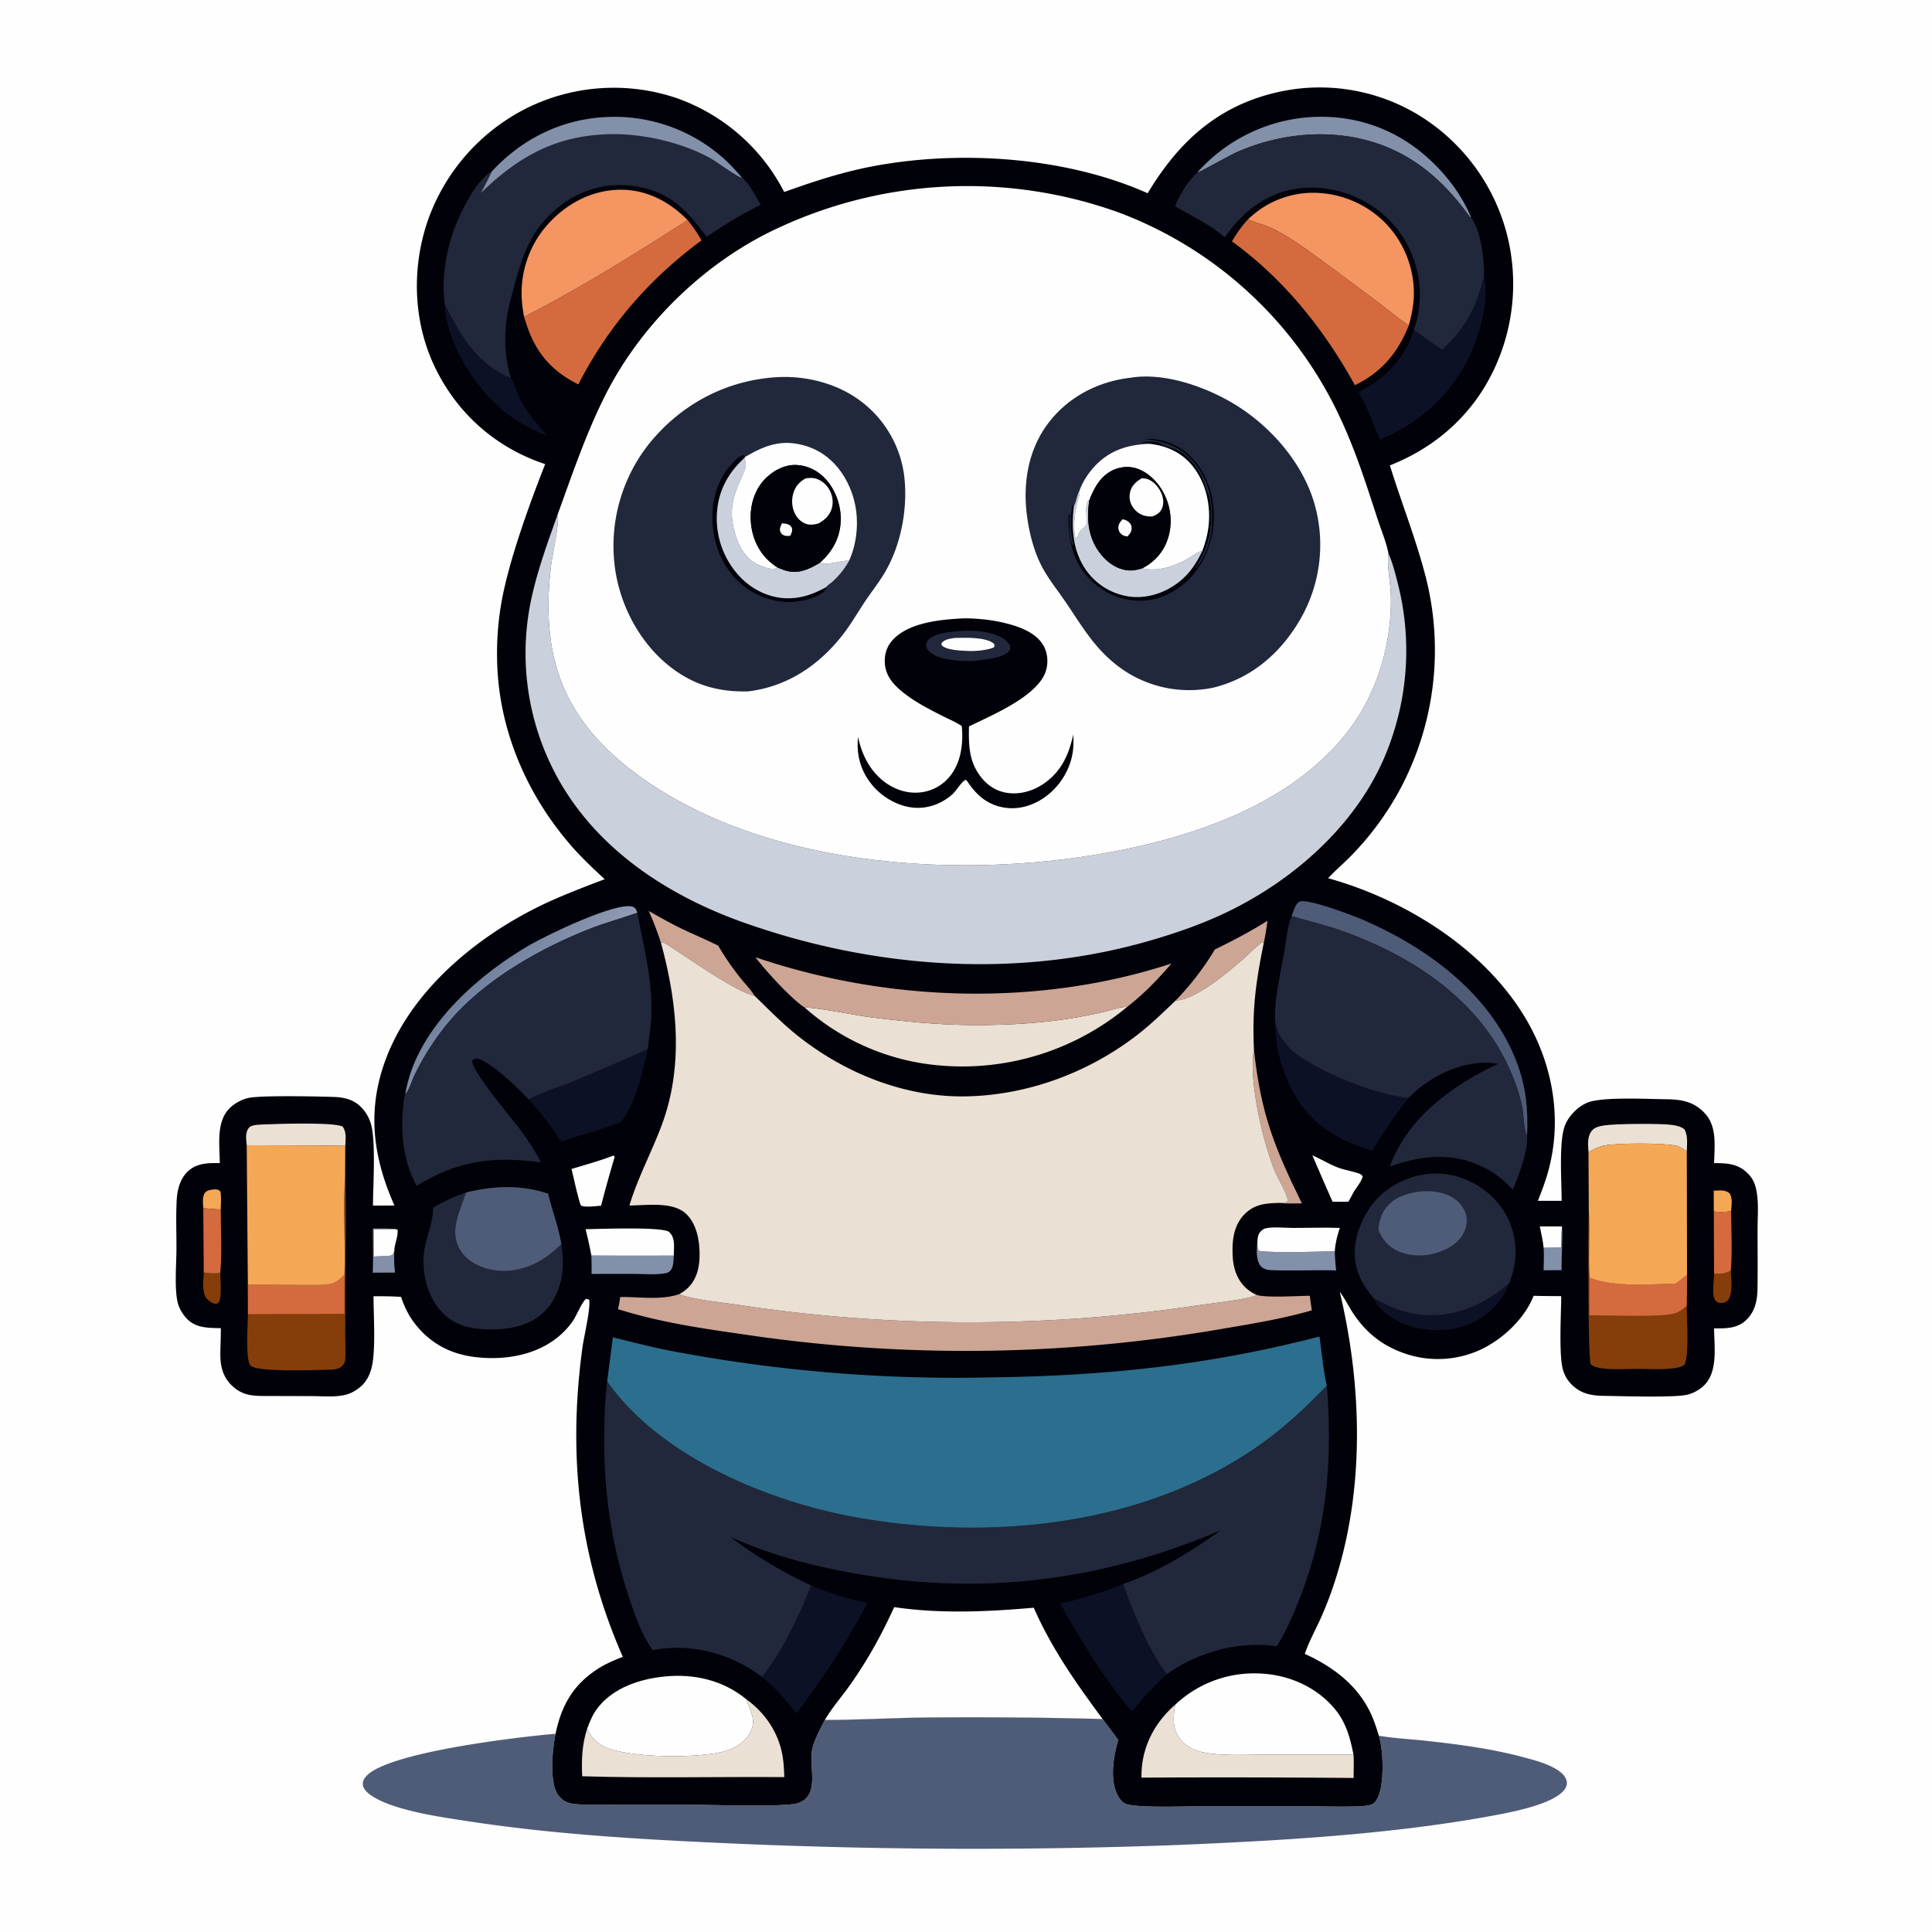 <svg version="1.1" xmlns="http://www.w3.org/2000/svg" style="display: block;" viewBox="0 0 2048 2048" width="1024" height="1024">
<defs>
	<linearGradient id="Gradient1" gradientUnits="userSpaceOnUse" x1="525.8" y1="1022.68" x2="566.457" y2="1065.71">
		<stop class="stop0" offset="0" stop-opacity="1" stop-color="rgb(113,130,158)"/>
		<stop class="stop1" offset="1" stop-opacity="1" stop-color="rgb(147,155,180)"/>
	</linearGradient>
</defs>
<path transform="translate(0,0)" fill="rgb(254,254,254)" d="M 0 0 L 2048 0 L 2048 2048 L 0 2048 L 0 0 z"/>
<path transform="translate(0,0)" fill="rgb(79,92,120)" d="M 874.436 1823.21 C 910.423 1823.15 946.508 1821.02 982.524 1820.6 A 5243.7 5243.7 0 0 1 1168.82 1822.22 A 2116.59 2116.59 0 0 1 1185.35 1844.41 C 1180.42 1861.49 1176.07 1886.61 1184.77 1903.09 C 1186.96 1907.24 1189.9 1911.24 1194.53 1912.56 C 1209.47 1916.82 1262.41 1914.51 1280.9 1914.6 L 1379.09 1914.63 C 1398.34 1914.7 1417.7 1915.39 1436.93 1914.88 C 1441.86 1914.75 1450.43 1914.48 1454.84 1912.41 C 1460.1 1909.94 1463.04 1899.23 1463.92 1894.11 C 1466.62 1878.45 1466.09 1855.21 1461.64 1839.91 C 1477.43 1842.68 1494.12 1843.44 1510.1 1845.16 C 1545 1848.93 1580.33 1853.49 1614.31 1862.57 C 1625.35 1865.52 1637.32 1868.62 1647.39 1874.07 C 1652.87 1877.04 1659.33 1881.53 1660.72 1888.06 C 1661.35 1891.01 1660.57 1893.92 1658.91 1896.39 C 1647.71 1913.06 1598.47 1921.74 1578.49 1925.37 C 1470.85 1944.93 1353.34 1951.4 1243.79 1955.94 A 5801.2 5801.2 0 0 1 785.597 1954.58 C 688.64 1950.35 591.38 1945.23 495.365 1930.46 C 467.619 1926.19 415.219 1919.06 392.396 1902.47 C 388.771 1899.83 384.959 1896.17 384.61 1891.42 C 384.38 1888.3 386.029 1885.32 388.023 1883.04 C 410.686 1857.19 551.523 1841.03 588.917 1837.87 C 585.736 1853.84 583.78 1876.43 587.311 1892.34 C 588.839 1899.22 592.128 1905.41 598.367 1909.03 C 602.593 1911.48 607.185 1912.23 611.992 1912.56 C 625.841 1913.51 640.004 1912.96 653.887 1912.96 L 726.486 1912.95 C 747.762 1912.98 829.88 1915.86 844.872 1911.63 C 869.182 1904.77 858.016 1874.54 860.468 1857.15 C 862.016 1846.17 869.321 1833.03 874.436 1823.21 z"/>
<path transform="translate(0,0)" fill="rgb(1,1,9)" d="M 1216.58 204.847 C 1248.31 151.958 1288.75 113.911 1349.91 98.77 A 202.026 202.026 0 0 1 1503.65 121.885 A 209.515 209.515 0 0 1 1598.85 254.379 A 212.008 212.008 0 0 1 1572.25 412.661 C 1548.47 450.292 1514.48 477.006 1473.33 493.351 C 1485.57 532.888 1501.25 572.077 1511.47 612.141 A 313.292 313.292 0 0 1 1484.3 836.359 A 313.871 313.871 0 0 1 1432.07 907.356 C 1424.22 915.377 1415.43 922.736 1407.85 930.937 C 1490.19 953.82 1576.05 1007.29 1619.24 1083.01 C 1646.55 1130.9 1655.98 1187.67 1641.27 1241.22 C 1638.32 1251.97 1634.36 1262.59 1630.21 1272.92 L 1655.42 1272.94 C 1655.35 1253.05 1652.61 1212.9 1658.17 1195.19 C 1660.15 1188.85 1663.96 1183.32 1668.6 1178.62 C 1673.27 1173.91 1678.98 1169.85 1685.4 1167.93 C 1702.73 1162.76 1746.54 1165.01 1766.11 1165.25 C 1782.03 1165.44 1795.14 1167.49 1806.76 1179.68 C 1820.5 1194.09 1817.36 1214.67 1817.04 1232.95 C 1830.71 1233 1842.21 1233.43 1852.55 1243.71 C 1857.73 1248.87 1860.1 1253.81 1861.63 1260.9 C 1864.56 1274.52 1863.07 1290.02 1863.08 1303.93 C 1863.09 1324.63 1863.33 1345.37 1863.02 1366.08 C 1862.82 1378.97 1860.3 1390.84 1850.43 1399.85 C 1841.05 1408.42 1828.88 1408.22 1817 1408.13 C 1817.13 1427.14 1821.26 1453.26 1806.9 1468.06 C 1801.98 1473.13 1794.8 1477.1 1787.89 1478.59 C 1773.43 1481.71 1718.88 1479.91 1700.85 1479.69 C 1687.47 1479.53 1676.09 1477.67 1666.15 1467.8 C 1661.53 1463.21 1658.44 1457.89 1656.71 1451.62 C 1652.32 1435.77 1654.88 1392.23 1654.95 1373.96 C 1645.21 1373.87 1635.45 1373.94 1625.72 1373.58 C 1615.83 1398.69 1591.41 1421.16 1566.92 1431.84 A 107.955 107.955 0 0 1 1483.77 1432.76 C 1461.71 1424.07 1445.35 1409.6 1432.83 1389.67 C 1428.65 1383.02 1425.07 1375.61 1420.21 1369.45 C 1443.97 1469.14 1446.84 1579.03 1414.72 1677.21 A 376.745 376.745 0 0 1 1399.66 1716.24 C 1394.09 1728.39 1387.47 1740.55 1383.13 1753.17 C 1415.99 1768.13 1443.83 1790.08 1456.69 1824.98 A 252.604 252.604 0 0 1 1461.64 1839.91 C 1466.09 1855.21 1466.62 1878.45 1463.92 1894.11 C 1463.04 1899.23 1460.1 1909.94 1454.84 1912.41 C 1450.43 1914.48 1441.86 1914.75 1436.93 1914.88 C 1417.7 1915.39 1398.34 1914.7 1379.09 1914.63 L 1280.9 1914.6 C 1262.41 1914.51 1209.47 1916.82 1194.53 1912.56 C 1189.9 1911.24 1186.96 1907.24 1184.77 1903.09 C 1176.07 1886.61 1180.42 1861.49 1185.35 1844.41 A 2116.59 2116.59 0 0 0 1168.82 1822.22 A 5243.7 5243.7 0 0 0 982.524 1820.6 C 946.508 1821.02 910.423 1823.15 874.436 1823.21 C 869.321 1833.03 862.016 1846.17 860.468 1857.15 C 858.016 1874.54 869.182 1904.77 844.872 1911.63 C 829.88 1915.86 747.762 1912.98 726.486 1912.95 L 653.887 1912.96 C 640.004 1912.96 625.841 1913.51 611.992 1912.56 C 607.185 1912.23 602.593 1911.48 598.367 1909.03 C 592.128 1905.41 588.839 1899.22 587.311 1892.34 C 583.78 1876.43 585.736 1853.84 588.917 1837.87 C 595.089 1808.18 607.259 1786.3 633.233 1769.39 C 641.663 1763.9 650.839 1759.88 660.227 1756.35 C 617.911 1660.11 603.917 1562.27 614.016 1457.73 A 673.133 673.133 0 0 1 617.564 1427.33 C 619.243 1415.86 626.15 1387.23 624.593 1377.68 L 621.294 1376.8 C 616.926 1380.1 610.951 1395.05 607.13 1400.49 C 583.404 1434.3 540.135 1443.58 501.236 1438.21 C 475.53 1434.66 454.212 1422.52 438.673 1401.62 C 432.564 1393.41 428.403 1384.37 425.105 1374.71 A 422.552 422.552 0 0 0 395.932 1374.1 C 395.968 1393.75 398.399 1430.93 394.122 1448.93 C 392.452 1455.95 389.578 1462.59 384.492 1467.82 C 379.368 1473.08 372.541 1477.11 365.355 1478.76 C 354.606 1481.22 341.318 1479.95 330.309 1479.93 L 277.718 1479.78 C 264.72 1479.68 254.996 1477.8 245.322 1468.29 C 236.02 1459.15 233.413 1447.52 233.571 1434.85 C 233.683 1425.87 234.164 1416.89 234.072 1407.91 C 220.959 1407.63 207.422 1408.01 197.759 1397.55 C 193.532 1392.98 189.914 1386.94 188.4 1380.87 C 184.751 1366.23 186.998 1339.75 187.047 1323.9 C 187.101 1306.72 186.379 1289.16 187.317 1272.03 C 187.94 1260.66 191.135 1248.72 199.946 1240.99 C 209.326 1232.75 221.215 1232.8 232.958 1232.92 C 232.896 1214.13 228.822 1188.94 243.578 1174.62 C 248.699 1169.66 255.48 1165.85 262.396 1164.08 C 274.984 1160.85 337.482 1162.27 354.033 1162.82 C 365.678 1163.22 375.781 1165.85 383.94 1174.81 A 42.496 42.496 0 0 1 393.875 1194.07 C 398.222 1212.91 395.501 1256.87 395.349 1278.02 L 418.142 1277.91 C 394.919 1225.66 388.681 1175.7 409.567 1121.17 C 438.853 1044.7 513.989 985.682 587.299 953.458 C 604.929 945.709 622.985 938.812 640.994 931.999 C 629.038 920.856 617.178 909.824 606.385 897.524 C 559.529 844.122 529.703 776.32 527.096 704.871 A 315.807 315.807 0 0 1 531.404 639.372 C 539.129 594.97 561.222 534.397 577.917 491.996 C 526.697 474.973 486.206 439.931 462.135 391.485 C 438.068 343.047 435.963 285.501 453.248 234.542 A 211.868 211.868 0 0 1 558.23 114.709 A 207.995 207.995 0 0 1 717.003 103.9 A 204.528 204.528 0 0 1 831.283 203.543 C 861.945 192.527 892.196 182.612 924.271 176.454 C 1016.94 158.665 1129.77 166.08 1216.58 204.847 z"/>
<path transform="translate(0,0)" fill="rgb(244,168,86)" d="M 215.483 1280.73 C 215.28 1275.56 214.043 1268.28 217.537 1264.04 C 219.639 1261.48 225.77 1260.64 228.885 1260.86 C 231.491 1261.05 231.944 1261.28 233.632 1263.03 C 234.737 1269.25 234.165 1275.73 233.995 1282.03 C 227.852 1282.01 221.607 1281.24 215.483 1280.73 z"/>
<path transform="translate(0,0)" fill="rgb(244,168,86)" d="M 1816.59 1262.19 C 1822.8 1261.98 1828.74 1260.85 1833.74 1265.26 C 1836.76 1271.07 1835.5 1277.53 1835.03 1283.83 C 1828.74 1284.96 1823.05 1284.74 1816.74 1284.26 L 1816.59 1262.19 z"/>
<path transform="translate(0,0)" fill="rgb(131,144,170)" d="M 395.278 1302.3 C 403.214 1302.22 411.147 1301.99 419.05 1302.85 A 449.109 449.109 0 0 1 396.108 1303.11 L 396.107 1331.99 C 400.31 1331.75 404.491 1331.49 408.702 1331.46 C 410.707 1331.45 414.932 1331.22 416.33 1329.71 C 417.576 1328.37 417.71 1326.64 418.089 1324.91 C 417.449 1333.09 417.909 1340.83 418.65 1348.98 L 395.117 1349.09 C 395.794 1333.56 395.255 1317.85 395.278 1302.3 z"/>
<path transform="translate(0,0)" fill="rgb(254,254,254)" d="M 1632.23 1300.07 L 1655.8 1300.06 C 1655.2 1307.58 1655.16 1315.07 1655.12 1322.61 L 1636.32 1322.76 C 1635.57 1315.09 1633.83 1307.6 1632.23 1300.07 z"/>
<path transform="translate(0,0)" fill="rgb(131,144,170)" d="M 1655.8 1300.06 C 1656.79 1315.52 1654.99 1330.95 1655.38 1346.4 L 1636.28 1346.55 C 1636.47 1338.63 1636.83 1330.67 1636.32 1322.76 L 1655.12 1322.61 C 1655.16 1315.07 1655.2 1307.58 1655.8 1300.06 z"/>
<path transform="translate(0,0)" fill="rgb(133,62,9)" d="M 215.979 1348.85 C 221.879 1349.98 227.547 1350.24 233.502 1349.35 C 233.473 1355.97 235.641 1375.43 231.716 1380.73 C 230.915 1381.81 229.555 1382.02 228.269 1382.01 C 225.387 1382.01 221.226 1378.89 219.365 1376.84 C 213.478 1370.33 215.845 1357.26 215.979 1348.85 z"/>
<path transform="translate(0,0)" fill="rgb(133,62,9)" d="M 1816.96 1350.04 C 1823.74 1350.18 1828.82 1350.63 1834.77 1346.81 C 1834.98 1355.09 1837.45 1372.76 1831.12 1378.75 C 1829.14 1380.62 1826.6 1381.37 1823.91 1381.27 C 1821.61 1381.18 1819.3 1380 1818.07 1378.02 C 1814.3 1371.96 1817.05 1357.35 1816.96 1350.04 z"/>
<path transform="translate(0,0)" fill="rgb(254,254,254)" d="M 419.05 1302.85 L 421.416 1303.52 C 422.273 1310.38 418.363 1317.9 418.089 1324.91 C 417.71 1326.64 417.576 1328.37 416.33 1329.71 C 414.932 1331.22 410.707 1331.45 408.702 1331.46 C 404.491 1331.49 400.31 1331.75 396.107 1331.99 L 396.108 1303.11 A 449.109 449.109 0 0 0 419.05 1302.85 z"/>
<path transform="translate(0,0)" fill="rgb(213,106,62)" d="M 1816.74 1284.26 C 1823.05 1284.74 1828.74 1284.96 1835.03 1283.83 C 1835.22 1304.48 1836.38 1326.24 1834.77 1346.81 C 1828.82 1350.63 1823.74 1350.18 1816.96 1350.04 L 1816.74 1284.26 z"/>
<path transform="translate(0,0)" fill="rgb(213,106,62)" d="M 215.483 1280.73 C 221.607 1281.24 227.852 1282.01 233.995 1282.03 C 233.993 1304.15 235.462 1327.4 233.502 1349.35 C 227.547 1350.24 221.879 1349.98 215.979 1348.85 L 215.483 1280.73 z"/>
<path transform="translate(0,0)" fill="rgb(254,254,254)" d="M 1391.17 1224.69 C 1400.21 1228.66 1408.51 1233.86 1417.81 1237.46 C 1424.78 1240.15 1431.96 1241.17 1438.96 1243.47 C 1441.48 1244.3 1443.29 1244.84 1444.53 1247.28 C 1442.78 1252.87 1438.58 1258.01 1435.36 1262.87 L 1429.41 1273.87 L 1412.59 1273.91 A 4642.31 4642.31 0 0 1 1391.17 1224.69 z"/>
<path transform="translate(0,0)" fill="rgb(205,165,148)" d="M 1329.22 1112.46 C 1336.52 1180.15 1350.31 1214.82 1380.06 1275.61 C 1372.05 1275.59 1363.53 1276.16 1355.59 1275.17 C 1358.81 1275.03 1361.81 1274.9 1364.94 1274.1 C 1365.79 1272.19 1364.94 1270.85 1364.29 1268.9 C 1360.78 1258.46 1354.19 1248.78 1350.18 1238.44 C 1338.33 1207.91 1323.4 1144.66 1329.22 1112.46 z"/>
<path transform="translate(0,0)" fill="rgb(254,254,254)" d="M 650.236 1225 C 651.272 1225.27 650.712 1224.98 651.581 1226.32 A 1545.64 1545.64 0 0 0 637.138 1278.15 C 631.409 1278.43 622.462 1279.91 617.042 1278.38 C 615.419 1277.93 615.535 1277.05 614.897 1275.64 C 611.308 1263.7 608.759 1251.28 605.839 1239.15 C 620.711 1234.7 635.719 1230.51 650.236 1225 z"/>
<path transform="translate(0,0)" fill="rgb(131,144,170)" d="M 1416.4 1346.69 C 1394.58 1346.08 1372.71 1347.18 1350.91 1346.53 C 1345.74 1346.38 1340.02 1346.31 1336.43 1342.08 C 1331.23 1335.98 1332 1324.14 1332.84 1316.67 C 1333.03 1319.68 1332.73 1323.42 1334.46 1325.98 C 1355.44 1328.52 1392.79 1326.86 1414.96 1326.18 C 1415.04 1333.12 1415.56 1339.8 1416.4 1346.69 z"/>
<path transform="translate(0,0)" fill="rgb(131,144,170)" d="M 626.906 1330.9 A 8039.03 8039.03 0 0 0 714.197 1330.96 C 713.996 1335.96 714.077 1343.51 710.318 1347.29 C 708.403 1349.21 705.527 1349.73 702.947 1350.07 C 693.286 1351.36 682.872 1350.47 673.106 1350.4 A 4416.61 4416.61 0 0 0 627.064 1350.44 C 627.202 1343.93 627.022 1337.41 626.906 1330.9 z"/>
<path transform="translate(0,0)" fill="rgb(12,17,37)" d="M 1599.78 1360.12 C 1593.44 1378.22 1578.48 1393.64 1561.27 1401.86 C 1539.44 1412.27 1512.49 1412.42 1489.99 1404.07 C 1477.69 1399.51 1462.16 1389.63 1456.55 1377.26 C 1456.39 1376.9 1456.27 1376.51 1456.13 1376.14 C 1472.69 1385.31 1488.97 1392.46 1508.1 1393.89 C 1543.56 1396.55 1573.52 1382.96 1599.78 1360.12 z"/>
<path transform="translate(0,0)" fill="rgb(254,254,254)" d="M 1332.84 1316.67 C 1333.13 1311.9 1333.41 1307.91 1337.19 1304.56 C 1338.93 1303.02 1340.49 1302.2 1342.76 1301.83 C 1351.48 1300.38 1361.68 1301.64 1370.55 1301.65 C 1387.07 1301.67 1403.72 1301.04 1420.23 1301.66 C 1417.61 1309.84 1415.46 1317.56 1414.96 1326.18 C 1392.79 1326.86 1355.44 1328.52 1334.46 1325.98 C 1332.73 1323.42 1333.03 1319.68 1332.84 1316.67 z"/>
<path transform="translate(0,0)" fill="rgb(205,165,148)" d="M 1287.79 1006.53 C 1307.06 997.102 1325.35 987.491 1343.57 976.101 C 1342.47 984.056 1341.34 991.931 1339.61 999.776 L 1338.29 998.642 C 1330.51 1004.23 1323.8 1011.54 1316.52 1017.79 C 1300.46 1031.58 1267.35 1059.74 1246.09 1060.72 A 297.567 297.567 0 0 0 1287.79 1006.53 z"/>
<path transform="translate(0,0)" fill="rgb(234,224,212)" d="M 1683.87 1221.36 C 1683.45 1213.93 1682.29 1205.88 1686.79 1199.4 C 1690.09 1194.65 1695.9 1193.7 1701.28 1192.9 C 1713.28 1191.12 1760.64 1190.77 1772.55 1192.47 C 1777.23 1193.14 1781.63 1194.15 1785.48 1197 C 1789.57 1203.71 1788.2 1212.9 1788.09 1220.5 C 1784.68 1218.29 1780.89 1215.45 1776.89 1214.53 C 1763.57 1211.48 1713.99 1211.5 1700.16 1214.39 C 1694.08 1215.66 1689.16 1218.27 1683.87 1221.36 z"/>
<path transform="translate(0,0)" fill="rgb(234,224,212)" d="M 261.537 1214.02 C 261.043 1207.86 259.568 1200.83 263.768 1195.62 C 266.604 1192.1 274.313 1192.23 278.573 1192.01 C 291.972 1191.34 353.692 1189.35 363.184 1194.16 C 367.661 1200.14 366.28 1207.58 366.014 1214.65 C 331.21 1214 296.349 1214.26 261.537 1214.02 z"/>
<path transform="translate(0,0)" fill="rgb(254,254,254)" d="M 620.737 1302.96 C 633.926 1302.9 703.052 1300.06 709.42 1306.04 C 714.756 1311.04 714.592 1318.22 714.431 1324.93 A 150.038 150.038 0 0 1 714.197 1330.96 A 8039.03 8039.03 0 0 1 626.906 1330.9 A 499.517 499.517 0 0 0 620.737 1302.96 z"/>
<path transform="translate(0,0)" fill="rgb(205,165,148)" d="M 687.57 965.627 C 698.823 971.906 710.047 978.385 721.644 984.011 C 734.741 990.365 748.282 995.874 761.273 1002.43 A 294.073 294.073 0 0 0 784.791 1036.6 C 789.691 1042.78 795.967 1049.03 800.027 1055.73 C 775.121 1049.94 707.581 999.58 702.453 998.817 C 701.818 998.723 701.179 998.97 700.542 999.046 C 696.746 987.752 692.686 976.4 687.57 965.627 z"/>
<path transform="translate(0,0)" fill="rgb(12,17,37)" d="M 471.632 322.676 C 487.693 355.369 506.32 386.599 541.528 400.774 C 545.877 407.422 548.043 416.512 551.696 423.739 C 559.001 438.191 569.671 449.612 580.083 461.817 C 559.03 453.987 540.206 442.669 524.089 426.978 C 498.678 402.238 472.218 359.057 471.632 322.676 z"/>
<path transform="translate(0,0)" fill="url(#Gradient1)" d="M 429.703 1158.78 C 430.519 1154.85 431.344 1150.9 432.35 1147.01 C 448.396 1084.95 508.389 1032.31 562.11 1001.37 C 579.616 991.281 655.093 954.657 671.271 961.389 C 674.008 962.528 674.564 965.087 675.699 967.553 C 658.479 973.609 640.901 978.319 623.907 985.06 C 574.805 1004.54 521.746 1034.4 485.063 1072.93 C 466.672 1092.24 450.679 1116.27 439.082 1140.33 C 437.114 1144.42 433.25 1156.81 430.145 1159.09 L 429.703 1158.78 z"/>
<path transform="translate(0,0)" fill="rgb(131,144,170)" d="M 1269.34 182.651 A 176.164 176.164 0 0 1 1391.2 124.015 C 1437.68 121.686 1480.42 137.018 1514.79 168.472 C 1533.64 185.727 1549.63 206.878 1559.5 230.561 C 1557.97 229.761 1558.26 230.159 1557.4 228.974 C 1538.96 203.496 1517.2 181.03 1489.6 165.329 C 1435.18 134.371 1367.18 136.486 1310.97 161.322 C 1304.46 164.196 1272.28 182.181 1270.42 182.555 C 1270.06 182.626 1269.7 182.619 1269.34 182.651 z"/>
<path transform="translate(0,0)" fill="rgb(79,92,120)" d="M 1369.17 971.114 C 1370.83 966.712 1372.95 958.263 1377.25 955.909 C 1385.1 951.619 1434.98 970.751 1445.4 975.268 C 1513.33 1004.73 1579.5 1053.51 1607.16 1124.34 C 1617.48 1150.77 1620.17 1175.71 1618.73 1203.86 C 1615.19 1198.4 1615.02 1180.19 1613.47 1172.82 C 1609.75 1155.16 1601.96 1135.64 1593.51 1119.64 C 1558.62 1053.57 1490.98 1011 1422.21 986.65 C 1404.73 980.462 1386.85 976.487 1369.17 971.114 z"/>
<path transform="translate(0,0)" fill="rgb(12,17,37)" d="M 560.013 1165.3 C 574.42 1158.09 590.545 1153.15 605.527 1147.11 A 2457.6 2457.6 0 0 0 686.706 1112.04 C 681.761 1134.25 672.796 1173.78 657.389 1190.06 C 636.735 1197.32 615.535 1203.05 594.924 1210.33 A 284.97 284.97 0 0 0 560.013 1165.3 z"/>
<path transform="translate(0,0)" fill="rgb(12,17,37)" d="M 1351.99 1085.73 C 1356.7 1103.37 1370.24 1116.15 1385.56 1125.06 C 1415.97 1142.75 1457.93 1159.71 1492.95 1163.99 C 1478.78 1181.98 1466.71 1200.13 1454.7 1219.58 C 1428.94 1212.36 1405.71 1200.76 1387.2 1181.01 C 1365.77 1158.14 1351.11 1116.88 1351.99 1085.73 z"/>
<path transform="translate(0,0)" fill="rgb(234,224,212)" d="M 1245.74 1807.09 C 1243.83 1819.63 1242.26 1831.61 1250.41 1842.54 C 1258.83 1853.85 1270.92 1857.36 1284.28 1858.93 C 1302.06 1861.02 1320.52 1860.06 1338.42 1860.03 A 8566 8566 0 0 1 1434.76 1860.07 C 1435.34 1868.18 1434.89 1876.58 1434.88 1884.73 A 15455.1 15455.1 0 0 0 1210.01 1884.36 A 117.323 117.323 0 0 1 1210.24 1875.77 C 1212.07 1848.53 1225.3 1824.9 1245.74 1807.09 z"/>
<path transform="translate(0,0)" fill="rgb(12,17,37)" d="M 859.707 1680.62 C 878.86 1689.12 899.175 1694.37 919.44 1699.45 C 902.732 1731.21 884.463 1760.48 863.616 1789.7 C 857.394 1798.42 851.15 1808.16 843.914 1816.05 C 832.792 1801.26 821.657 1789.38 807.5 1777.47 C 827.026 1755.58 849.32 1708.5 859.707 1680.62 z"/>
<path transform="translate(0,0)" fill="rgb(234,224,212)" d="M 791.108 1801.27 C 811.414 1815.9 825.651 1837.2 829.664 1862.04 C 830.821 1869.2 831.166 1876.56 831.371 1883.81 C 760.07 1883.3 688.382 1885.11 617.151 1882.91 C 616.307 1865.45 616.961 1849.3 622.373 1832.54 C 625.95 1840.73 631.821 1847.14 639.838 1851.21 C 664.946 1863.95 743.95 1864.43 770.388 1855.7 C 780.763 1852.28 790.905 1845.77 795.691 1835.6 C 801.69 1822.85 795.6 1814.65 791.654 1802.93 L 791.108 1801.27 z"/>
<path transform="translate(0,0)" fill="rgb(12,17,37)" d="M 1123.98 1699.77 C 1147.16 1694.77 1168.78 1688 1190.75 1679.05 C 1198.96 1704.68 1220.05 1754.4 1237.04 1774.74 C 1222.73 1787.69 1212.41 1798.88 1200.19 1813.94 C 1192.62 1806.64 1186.45 1797.79 1180.2 1789.39 C 1158.86 1760.7 1141.25 1731.06 1123.98 1699.77 z"/>
<path transform="translate(0,0)" fill="rgb(12,17,37)" d="M 1573.09 292.517 C 1580.17 319.581 1565.66 365.181 1551.98 388.736 C 1531.26 424.416 1500.9 450.33 1462.87 465.828 C 1455.29 449.109 1449.5 431.277 1439.78 415.627 C 1465.66 403.442 1487.07 382.245 1496.99 354.979 A 65.122 65.122 0 0 0 1498.72 349.576 C 1508.45 356.919 1518.57 363.77 1528.58 370.734 C 1553.8 347.913 1565.44 325.283 1573.09 292.517 z"/>
<path transform="translate(0,0)" fill="rgb(133,62,9)" d="M 365.825 1247.88 C 367.487 1287.9 366.061 1328.46 366.002 1368.53 L 365.962 1416.04 C 365.995 1424.3 366.668 1433.08 365.957 1441.29 C 365.75 1443.68 364.928 1445.52 363.324 1447.3 C 359.774 1451.25 355.006 1451.78 349.975 1451.89 C 335.776 1452.21 273.642 1454.91 265.716 1447.71 C 259.976 1442.5 262.74 1402.84 262.806 1393.01 C 262.904 1382.65 262.778 1372.28 262.748 1361.92 C 287.9 1361.7 313.054 1362.37 338.202 1362.16 C 351.323 1362.06 355.959 1360.66 365.108 1351.37 C 366.459 1316.99 363.439 1282.22 365.825 1247.88 z"/>
<path transform="translate(0,0)" fill="rgb(213,106,62)" d="M 365.108 1351.37 A 2387.65 2387.65 0 0 0 365.162 1392.7 L 262.806 1393.01 C 262.904 1382.65 262.778 1372.28 262.748 1361.92 C 287.9 1361.7 313.054 1362.37 338.202 1362.16 C 351.323 1362.06 355.959 1360.66 365.108 1351.37 z"/>
<path transform="translate(0,0)" fill="rgb(133,62,9)" d="M 1684.19 1282.78 C 1685.42 1306.58 1683.51 1330.6 1684.92 1354.35 C 1709.42 1364.69 1748.99 1361.37 1775.94 1360.74 C 1780.32 1358.09 1784.18 1354.43 1788.33 1351.38 L 1787.99 1384.26 C 1787.96 1395.82 1790.97 1439.27 1785.26 1447.05 C 1781.64 1449.15 1777.71 1449.98 1773.58 1450.5 C 1761.28 1452.03 1747.94 1451.08 1735.54 1451.09 C 1723.65 1451.09 1710.63 1452.11 1698.84 1450.54 C 1694.71 1450 1689.52 1449.13 1686.31 1446.26 C 1683.2 1443.47 1683.5 1298.53 1684.19 1282.78 z"/>
<path transform="translate(0,0)" fill="rgb(213,106,62)" d="M 1788.33 1351.38 L 1787.99 1384.26 C 1783.59 1387.9 1779.94 1390.89 1774.29 1392.41 C 1759 1396.51 1704.4 1394.18 1684.82 1394.24 L 1684.92 1354.35 C 1709.42 1364.69 1748.99 1361.37 1775.94 1360.74 C 1780.32 1358.09 1784.18 1354.43 1788.33 1351.38 z"/>
<path transform="translate(0,0)" fill="rgb(213,106,62)" d="M 728.929 233.333 A 149.725 149.725 0 0 1 743.608 254.845 C 687.884 295.989 644.744 345.801 613.049 407.48 C 585.315 393.706 568.356 374.503 558.477 345.009 A 400.558 400.558 0 0 1 555.527 335.756 C 615.707 305.07 672.08 269.644 728.929 233.333 z"/>
<path transform="translate(0,0)" fill="rgb(234,224,212)" d="M 853.185 1068.19 C 861.275 1067.15 908.957 1076.54 921.93 1078.19 C 958.988 1082.9 996.12 1086.56 1033.51 1086.61 C 1069.39 1086.66 1105.7 1084.64 1141.07 1078.49 A 500.79 500.79 0 0 0 1171.79 1072.19 C 1178.47 1070.6 1186.33 1067.69 1193.15 1067.41 C 1193.7 1067.39 1194.24 1067.38 1194.79 1067.37 A 273.366 273.366 0 0 1 995.986 1129.42 A 246.626 246.626 0 0 1 853.185 1068.19 z"/>
<path transform="translate(0,0)" fill="rgb(244,149,98)" d="M 1322.83 232.71 A 98.785 98.785 0 0 1 1392.85 204.348 A 108.055 108.055 0 0 1 1468.91 236.786 A 107.215 107.215 0 0 1 1498.76 312.202 C 1498.55 323.371 1496.38 334.359 1493.32 345.069 C 1481.84 337.32 1470.97 328.157 1459.89 319.792 A 7404.72 7404.72 0 0 0 1399.78 275.191 C 1384 263.655 1367.26 251.377 1349.71 242.695 C 1341.54 238.655 1333.12 236.595 1324.7 233.422 L 1322.83 232.71 z"/>
<path transform="translate(0,0)" fill="rgb(213,106,62)" d="M 1305.9 255.847 C 1310.9 247.503 1316.14 239.79 1322.83 232.71 L 1324.7 233.422 C 1333.12 236.595 1341.54 238.655 1349.71 242.695 C 1367.26 251.377 1384 263.655 1399.78 275.191 A 7404.72 7404.72 0 0 1 1459.89 319.792 C 1470.97 328.157 1481.84 337.32 1493.32 345.069 C 1481.98 373.695 1464.2 394.941 1436.25 408.311 C 1403.54 348.996 1361.05 295.913 1305.9 255.847 z"/>
<path transform="translate(0,0)" fill="rgb(254,254,254)" d="M 622.373 1832.54 C 625.488 1824.16 628.478 1816.8 634.144 1809.71 C 650.872 1788.76 678.518 1779.8 704.299 1777.18 C 735.753 1773.98 766.374 1781.02 791.108 1801.27 L 791.654 1802.93 C 795.6 1814.65 801.69 1822.85 795.691 1835.6 C 790.905 1845.77 780.763 1852.28 770.388 1855.7 C 743.95 1864.43 664.946 1863.95 639.838 1851.21 C 631.821 1847.14 625.95 1840.73 622.373 1832.54 z"/>
<path transform="translate(0,0)" fill="rgb(244,149,98)" d="M 555.527 335.756 C 554.05 327.559 552.933 319.571 552.914 311.226 A 109.12 109.12 0 0 1 585.216 233.047 C 604.926 213.291 630.706 200.914 658.929 201.126 C 686.316 201.332 710.087 214.172 728.929 233.333 C 672.08 269.644 615.707 305.07 555.527 335.756 z"/>
<path transform="translate(0,0)" fill="rgb(254,254,254)" d="M 1245.74 1807.09 A 121.878 121.878 0 0 1 1332.63 1773.88 C 1362.02 1774.45 1390.63 1785.57 1411.04 1807.1 C 1425.77 1822.63 1430.73 1839.47 1434.76 1860.07 A 8566 8566 0 0 0 1338.42 1860.03 C 1320.52 1860.06 1302.06 1861.02 1284.28 1858.93 C 1270.92 1857.36 1258.83 1853.85 1250.41 1842.54 C 1242.26 1831.61 1243.83 1819.63 1245.74 1807.09 z"/>
<path transform="translate(0,0)" fill="rgb(205,165,148)" d="M 800.77 1014.69 C 940.655 1062.33 1100.85 1067.51 1241.86 1021.34 C 1227.62 1037.9 1212.15 1054.04 1194.79 1067.37 C 1194.24 1067.38 1193.7 1067.39 1193.15 1067.41 C 1186.33 1067.69 1178.47 1070.6 1171.79 1072.19 A 500.79 500.79 0 0 1 1141.07 1078.49 C 1105.7 1084.64 1069.39 1086.66 1033.51 1086.61 C 996.12 1086.56 958.988 1082.9 921.93 1078.19 C 908.957 1076.54 861.275 1067.15 853.185 1068.19 C 839.018 1059.16 811.048 1028.41 800.77 1014.69 z"/>
<path transform="translate(0,0)" fill="rgb(244,168,86)" d="M 1683.87 1221.36 C 1689.16 1218.27 1694.08 1215.66 1700.16 1214.39 C 1713.99 1211.5 1763.57 1211.48 1776.89 1214.53 C 1780.89 1215.45 1784.68 1218.29 1788.09 1220.5 L 1788.33 1351.38 C 1784.18 1354.43 1780.32 1358.09 1775.94 1360.74 C 1748.99 1361.37 1709.42 1364.69 1684.92 1354.35 C 1683.51 1330.6 1685.42 1306.58 1684.19 1282.78 L 1683.87 1221.36 z"/>
<path transform="translate(0,0)" fill="rgb(244,168,86)" d="M 261.537 1214.02 C 296.349 1214.26 331.21 1214 366.014 1214.65 L 365.825 1247.88 C 363.439 1282.22 366.459 1316.99 365.108 1351.37 C 355.959 1360.66 351.323 1362.06 338.202 1362.16 C 313.054 1362.37 287.9 1361.7 262.748 1361.92 L 261.537 1214.02 z"/>
<path transform="translate(0,0)" fill="rgb(33,40,59)" d="M 494.003 1264.16 C 522.407 1256.96 552.888 1255.7 580.919 1265.38 C 585.324 1282.99 592.062 1300.98 595.038 1318.77 C 595.846 1325.49 596.762 1332.25 596.706 1339.03 C 596.549 1357.91 590.422 1377.62 576.486 1390.9 C 560.604 1406.03 539.075 1409.59 517.911 1409.21 C 499.24 1408.88 481.91 1405.13 468.495 1391.04 C 451.644 1373.34 445.418 1343.67 450.693 1320.22 C 453.545 1307.55 458.918 1294.68 459.067 1281.62 C 459.072 1281.19 459.065 1280.76 459.064 1280.33 C 470.21 1273.59 481.634 1268.25 494.003 1264.16 z"/>
<path transform="translate(0,0)" fill="rgb(79,92,120)" d="M 494.003 1264.16 C 522.407 1256.96 552.888 1255.7 580.919 1265.38 C 585.324 1282.99 592.062 1300.98 595.038 1318.77 C 587.9 1325.65 580.296 1332.02 571.646 1336.93 C 554.329 1346.76 534.21 1350 514.919 1344.38 C 503.283 1340.98 492.413 1333.88 486.68 1322.93 C 476.385 1303.27 488.2 1283.13 494.003 1264.16 z"/>
<path transform="translate(0,0)" fill="rgb(33,40,59)" d="M 1456.13 1376.14 C 1450.56 1369.37 1445.07 1362.04 1441.55 1353.97 C 1433.93 1336.5 1434.65 1317.99 1441.48 1300.49 C 1450.6 1277.14 1465.37 1261.02 1488.56 1251.06 C 1509.19 1242.2 1532.08 1241.48 1552.98 1249.96 C 1573.75 1258.39 1591.54 1274.62 1600.21 1295.44 C 1609.03 1316.63 1608.47 1339.06 1599.78 1360.12 C 1573.52 1382.96 1543.56 1396.55 1508.1 1393.89 C 1488.97 1392.46 1472.69 1385.31 1456.13 1376.14 z"/>
<path transform="translate(0,0)" fill="rgb(79,92,120)" d="M 1503.18 1263.31 C 1514.84 1261.79 1528.48 1263.01 1538.8 1268.86 C 1546.12 1273 1552.09 1279.86 1554.09 1288.14 C 1555.91 1295.67 1554.11 1303.48 1549.85 1309.87 C 1541.98 1321.69 1528.27 1327.17 1514.94 1330.01 C 1505.16 1331.51 1494.45 1330.93 1485.12 1327.5 C 1473.29 1323.16 1466.22 1315.5 1461.26 1304.23 C 1461.68 1295.96 1463.44 1288.48 1468.28 1281.61 C 1476.63 1269.77 1489.57 1265.52 1503.18 1263.31 z"/>
<path transform="translate(0,0)" fill="rgb(205,165,148)" d="M 720.182 1371.76 C 730.845 1377.16 767.171 1380.92 780.047 1382.83 A 1638.42 1638.42 0 0 0 1266.54 1384.2 C 1278.13 1382.46 1321.1 1377.58 1330.2 1373.62 C 1330.81 1373.35 1331.37 1372.97 1331.96 1372.64 C 1342.34 1376.01 1375.99 1373.6 1388.53 1373.59 C 1389 1378.75 1389.84 1383.87 1390.58 1388.99 C 1358.02 1398.48 1323.58 1403.82 1290.17 1409.55 A 1592.07 1592.07 0 0 1 786.491 1414.24 C 742.557 1407.99 697.468 1401.24 655.092 1387.7 C 656.195 1383.48 656.803 1379.21 657.47 1374.9 C 677.285 1374.59 701.325 1378.51 720.182 1371.76 z"/>
<path transform="translate(0,0)" fill="rgb(254,254,254)" d="M 947.852 1703.61 C 997.063 1710.85 1046.53 1708.55 1095.83 1704.24 C 1114.8 1747.52 1140.82 1784.37 1168.82 1822.22 A 5243.7 5243.7 0 0 0 982.524 1820.6 C 946.508 1821.02 910.423 1823.15 874.436 1823.21 C 882.122 1809.92 892.939 1797.81 901.784 1785.18 C 920.114 1759 934.678 1732.75 947.852 1703.61 z"/>
<path transform="translate(0,0)" fill="rgb(33,40,59)" d="M 1269.34 182.651 C 1269.7 182.619 1270.06 182.626 1270.42 182.555 C 1272.28 182.181 1304.46 164.196 1310.97 161.322 C 1367.18 136.486 1435.18 134.371 1489.6 165.329 C 1517.2 181.03 1538.96 203.496 1557.4 228.974 C 1558.26 230.159 1557.97 229.761 1559.5 230.561 C 1569.77 244.779 1573.7 275.124 1573.09 292.517 C 1565.44 325.283 1553.8 347.913 1528.58 370.734 C 1518.57 363.77 1508.45 356.919 1498.72 349.576 C 1505.26 332.525 1506.71 310.376 1503.35 292.474 C 1497.74 262.574 1481.29 236.574 1456.12 219.417 C 1431.17 202.407 1399.45 195.043 1369.67 200.836 C 1339.74 206.657 1315.17 226.628 1298.51 251.504 C 1282.74 238.466 1263.41 228.631 1245.57 218.775 C 1250.34 206.65 1259.48 191.408 1269.34 182.651 z"/>
<path transform="translate(0,0)" fill="rgb(33,40,59)" d="M 521.409 181.698 C 553.502 147.02 595.783 126.093 643.25 124.093 A 173.332 173.332 0 0 1 769.628 170.343 C 775.72 176.021 781.141 182.245 786.666 188.458 C 794.765 195.003 801.099 208.118 806.495 217.125 C 785.983 227.064 767.873 238.277 749.069 251.015 C 727.04 221.838 709.954 202.813 671.498 197.212 A 102.236 102.236 0 0 0 594.402 217.754 C 565.045 240.234 555.383 265.725 545.995 300.043 C 542.391 313.215 538.594 326.13 536.921 339.738 C 534.388 360.344 535.547 380.864 541.528 400.774 C 506.32 386.599 487.693 355.369 471.632 322.676 C 468.107 298.427 471.773 273.391 478.944 250.116 C 484.733 231.328 503.623 191.177 521.409 181.698 z"/>
<path transform="translate(0,0)" fill="rgb(131,144,170)" d="M 521.409 181.698 C 553.502 147.02 595.783 126.093 643.25 124.093 A 173.332 173.332 0 0 1 769.628 170.343 C 775.72 176.021 781.141 182.245 786.666 188.458 C 781.688 187.728 760.757 172.206 754.841 168.769 C 726.509 152.309 685.909 142.521 653.452 142.201 C 593.695 141.611 551.643 163.724 509.833 204.508 C 513.915 196.987 517.819 189.467 521.409 181.698 z"/>
<path transform="translate(0,0)" fill="rgb(33,40,59)" d="M 1351.99 1085.73 C 1351.16 1077.88 1351.54 1070.19 1352.33 1062.35 C 1354.13 1044.45 1358.21 1026.89 1361.41 1009.2 C 1363.55 997.333 1364.5 982.1 1369.17 971.114 C 1386.85 976.487 1404.73 980.462 1422.21 986.65 C 1490.98 1011 1558.62 1053.57 1593.51 1119.64 C 1601.96 1135.64 1609.75 1155.16 1613.47 1172.82 C 1615.02 1180.19 1615.19 1198.4 1618.73 1203.86 C 1620.34 1218.76 1609.5 1247.36 1603.62 1261.05 C 1594.42 1250.96 1584 1242.79 1571.66 1236.86 C 1538.9 1221.12 1506.45 1224.86 1473.34 1236.55 C 1473.44 1236.26 1473.54 1235.98 1473.64 1235.7 C 1492.36 1184.35 1540.73 1149.59 1588.31 1127.6 C 1583.35 1127.03 1578.37 1126.35 1573.37 1126.45 C 1544.1 1127.03 1512.94 1143 1492.95 1163.99 C 1457.93 1159.71 1415.97 1142.75 1385.56 1125.06 C 1370.24 1116.15 1356.7 1103.37 1351.99 1085.73 z"/>
<path transform="translate(0,0)" fill="rgb(33,40,59)" d="M 675.699 967.553 C 682.397 1004.36 691.895 1038.76 690.421 1076.68 C 689.955 1088.66 687.978 1100.18 686.706 1112.04 A 2457.6 2457.6 0 0 1 605.527 1147.11 C 590.545 1153.15 574.42 1158.09 560.013 1165.3 C 551.552 1155.16 518.406 1124.26 506.61 1122.4 C 503.863 1121.97 502.739 1122.5 500.503 1124 C 499.088 1134.65 544.25 1187.45 552.799 1199.26 C 560.396 1209.75 567.589 1220.66 573.504 1232.2 C 523.45 1225.37 484.952 1230.17 441.751 1257.1 A 90.413 90.413 0 0 1 438.414 1250.69 C 427.378 1226.82 424.687 1199.93 427.33 1174 C 427.832 1169.07 427.962 1163.41 429.703 1158.78 L 430.145 1159.09 C 433.25 1156.81 437.114 1144.42 439.082 1140.33 C 450.679 1116.27 466.672 1092.24 485.063 1072.93 C 521.746 1034.4 574.805 1004.54 623.907 985.06 C 640.901 978.319 658.479 973.609 675.699 967.553 z"/>
<path transform="translate(0,0)" fill="rgb(203,208,221)" d="M 590.76 546.442 C 590.913 547.073 591.085 547.7 591.219 548.335 C 592.677 555.258 585.221 590.241 584.051 600.119 C 572.395 698.586 598.171 765.583 679.225 823.728 C 810.174 917.665 1008.04 931.429 1162.26 905.895 C 1260.14 889.69 1372.89 853.272 1433.38 769.05 C 1461.44 729.979 1475.59 678.957 1474.36 631.127 C 1474.01 617.395 1469.98 599.751 1471.84 586.603 C 1476.3 596.83 1479.26 608.563 1481.97 619.395 A 287.378 287.378 0 0 1 1473.19 788.449 C 1444.7 868.432 1374.99 931.392 1299.63 967.357 C 1273.64 979.757 1247.24 988.87 1219.63 996.917 C 1078.58 1038.02 925.489 1026.68 787.78 977.732 C 702.561 947.442 623.458 893.942 583.694 810.074 A 273.541 273.541 0 0 1 563.413 634.032 C 569.808 604.471 580.574 574.908 590.76 546.442 z"/>
<path transform="translate(0,0)" fill="rgb(33,40,59)" d="M 691.885 1749.23 C 680.552 1733.51 673.848 1714.37 667.678 1696.11 C 647.574 1636.61 639.2 1576.72 640.598 1514.03 C 640.967 1497.47 641.419 1480.77 643.631 1464.34 C 700.03 1544.74 815.797 1592.4 909.518 1608.81 C 1052.11 1633.78 1213.89 1617.08 1334.71 1532.12 C 1361.45 1513.32 1383.86 1492.27 1406.47 1468.8 C 1412.73 1546.31 1406.72 1619.7 1378.37 1692.68 C 1371.33 1710.81 1363.8 1728.78 1353.29 1745.21 C 1314.7 1738.94 1269.96 1751.26 1238.33 1773.78 C 1237.89 1774.09 1237.47 1774.42 1237.04 1774.74 C 1220.05 1754.4 1198.96 1704.68 1190.75 1679.05 C 1226.98 1666.65 1263.06 1644.61 1293.95 1622.18 C 1166.88 1676.34 1038.75 1692.14 902.734 1667.3 C 865.129 1660.44 828.136 1651.26 792.642 1636.97 A 1276.25 1276.25 0 0 0 774.705 1629.7 C 801.59 1649.7 829.295 1666.5 859.707 1680.62 C 849.32 1708.5 827.026 1755.58 807.5 1777.47 C 805.486 1775.85 803.404 1774.37 801.268 1772.92 C 769.393 1751.24 729.847 1741.94 691.885 1749.23 z"/>
<path transform="translate(0,0)" fill="rgb(44,110,141)" d="M 649.687 1417.65 C 669.153 1422.39 688.628 1427.43 708.265 1431.41 A 1614.99 1614.99 0 0 0 1050.77 1460.09 C 1172.4 1458.37 1280.49 1447.44 1398.71 1416.77 C 1401.19 1433.9 1402.67 1451.96 1406.47 1468.8 C 1383.86 1492.27 1361.45 1513.32 1334.71 1532.12 C 1213.89 1617.08 1052.11 1633.78 909.518 1608.81 C 815.797 1592.4 700.03 1544.74 643.631 1464.34 L 649.687 1417.65 z"/>
<path transform="translate(0,0)" fill="rgb(234,224,212)" d="M 1246.09 1060.72 C 1267.35 1059.74 1300.46 1031.58 1316.52 1017.79 C 1323.8 1011.54 1330.51 1004.23 1338.29 998.642 L 1339.61 999.776 C 1331.15 1041.51 1327.29 1069.54 1329.22 1112.46 C 1323.4 1144.66 1338.33 1207.91 1350.18 1238.44 C 1354.19 1248.78 1360.78 1258.46 1364.29 1268.9 C 1364.94 1270.85 1365.79 1272.19 1364.94 1274.1 C 1361.81 1274.9 1358.81 1275.03 1355.59 1275.17 C 1341.35 1275.5 1329.55 1276.55 1319 1287.42 C 1307.63 1299.14 1306.03 1314.99 1306.64 1330.5 C 1307.15 1343.69 1310.92 1356.25 1320.92 1365.44 C 1324.07 1368.33 1328.07 1370.85 1331.96 1372.64 C 1331.37 1372.97 1330.81 1373.35 1330.2 1373.62 C 1321.1 1377.58 1278.13 1382.46 1266.54 1384.2 A 1638.42 1638.42 0 0 1 780.047 1382.83 C 767.171 1380.92 730.845 1377.16 720.182 1371.76 C 723.56 1369.84 726.833 1367.67 729.576 1364.9 C 738.74 1355.65 741.556 1343.03 741.589 1330.43 C 741.628 1315.39 738.722 1297.72 727.423 1286.86 C 713.351 1273.32 685.498 1277.82 667.192 1277.86 C 676.25 1247.98 690.81 1221.32 701.602 1192.27 C 724.9 1129.54 717.837 1062.15 700.542 999.046 C 701.179 998.97 701.818 998.723 702.453 998.817 C 707.581 999.58 775.121 1049.94 800.027 1055.73 C 814.434 1069.62 828.142 1083.84 843.748 1096.45 C 894.027 1137.08 958.303 1163.26 1023.49 1162.2 C 1089.18 1161.14 1154.11 1136.97 1205.94 1096.76 C 1220.14 1085.75 1233.12 1073.12 1246.09 1060.72 z"/>
<path transform="translate(0,0)" fill="rgb(254,254,254)" d="M 590.76 546.442 C 606.486 503.171 621.436 458.634 642.364 417.543 C 680.377 342.911 747.441 277.858 823.358 242.384 A 474.622 474.622 0 0 1 1185.45 225.059 A 422.345 422.345 0 0 1 1421.82 445.453 C 1437.37 479.024 1448.64 514.361 1460.05 549.488 C 1463.93 561.432 1469.39 574.358 1471.84 586.603 C 1469.98 599.751 1474.01 617.395 1474.36 631.127 C 1475.59 678.957 1461.44 729.979 1433.38 769.05 C 1372.89 853.272 1260.14 889.69 1162.26 905.895 C 1008.04 931.429 810.174 917.665 679.225 823.728 C 598.171 765.583 572.395 698.586 584.051 600.119 C 585.221 590.241 592.677 555.258 591.219 548.335 C 591.085 547.7 590.913 547.073 590.76 546.442 z"/>
<path transform="translate(0,0)" fill="rgb(1,1,9)" d="M 1022.95 655.423 C 1038.01 655.659 1053.01 657.232 1067.62 661.046 C 1082.06 664.819 1098.86 671.076 1106.43 684.937 C 1110.81 692.973 1111.37 703.408 1108.41 712.028 C 1099.33 738.378 1051.18 758.215 1027.14 770.061 C 1026.86 787.105 1026.79 802.974 1035.93 818.007 C 1042.56 828.917 1052.21 837.245 1064.91 839.966 C 1078.69 842.919 1093.12 839.321 1104.82 831.77 C 1124.43 819.114 1133 800.547 1137.72 778.461 C 1137.98 785.239 1138.11 792.008 1136.95 798.72 C 1133.7 817.538 1122.24 835.039 1106.5 845.784 C 1093.6 854.587 1078.17 858.859 1062.62 855.731 C 1045.28 852.242 1034.26 841.845 1024.92 827.537 L 1023.69 826.649 C 1019.21 828.532 1013.72 838.282 1009.61 841.934 C 998.241 852.037 983.762 857.481 968.473 856.15 C 951.766 854.695 935.184 845.002 924.578 832.177 C 912.291 817.32 907.648 800.163 909.555 781.1 C 913.118 798.043 920.285 813.484 933.285 825.273 C 944.168 835.142 958.818 841.237 973.644 840.154 A 46.768 46.768 0 0 0 1006.5 823.449 C 1018.83 808.636 1021.29 788.135 1019.52 769.629 C 1013.84 765.76 1006.84 762.817 1000.65 759.716 C 985.585 752.165 970.496 744.536 957.268 733.957 C 947.634 726.253 939.276 717.169 938.061 704.294 C 937.16 694.746 939.645 685.734 946.146 678.563 C 963.556 659.356 998.722 656.528 1022.95 655.423 z"/>
<path transform="translate(0,0)" fill="rgb(33,40,59)" d="M 1012.03 669.41 C 1024.69 667.936 1039.2 668.156 1051.56 671.663 C 1059.15 673.818 1066.9 677.431 1070.82 684.595 C 1070.96 687.074 1071.3 688.33 1069.53 690.36 C 1063.89 696.836 1048.45 698.647 1040.24 699.619 C 1027.77 702.222 1001.3 700.513 990.055 694.175 C 986.591 692.222 982.25 688.81 981.71 684.537 C 981.449 682.47 982.081 680.858 983.306 679.262 C 988.912 671.953 1003.37 670.207 1012.03 669.41 z"/>
<path transform="translate(0,0)" fill="rgb(254,254,254)" d="M 1011.67 676.307 A 137.311 137.311 0 0 1 1016.3 676.174 C 1025.91 675.987 1046.49 675.585 1053.84 682.67 C 1054.35 684.813 1054.65 684.254 1053.36 686.363 C 1049.35 688.054 1045.19 688.621 1040.92 689.36 C 1034.74 690.179 1028.27 690.237 1022.05 689.851 C 1015.7 689.457 1002.46 688.75 998.096 683.828 C 997.959 682.121 997.632 682.383 998.674 681.169 C 1001.75 677.59 1007.32 677.065 1011.67 676.307 z"/>
<path transform="translate(0,0)" fill="rgb(33,40,59)" d="M 816.259 400.403 C 849.929 396.813 886.363 405.116 913.423 425.977 A 117.341 117.341 0 0 1 958.392 503.765 C 962.569 536.615 955.827 574.758 939.711 603.783 C 933.226 615.463 925.041 625.635 917.598 636.66 C 909.382 648.827 902.2 661.607 893.126 673.187 C 867.739 705.584 834.383 727.847 793.238 732.874 C 761.018 733.834 733.887 725.813 708.618 705.371 C 676.395 679.301 655.662 638.376 651.329 597.389 A 174.183 174.183 0 0 1 688.341 470.044 C 720.594 430.381 765.325 405.428 816.259 400.403 z"/>
<path transform="translate(0,0)" fill="rgb(1,1,9)" d="M 875.806 622.326 C 875.593 624.365 875.653 624.928 874.228 626.404 C 867.582 633.289 851.349 637.141 841.906 637.928 C 821.843 639.602 800.803 632.036 785.651 618.954 C 766.679 602.573 756.875 579.268 755.362 554.531 C 753.987 532.047 759.872 509.297 775.176 492.393 C 778.431 488.798 783.242 482.863 788.341 482.608 L 790.005 484.261 L 789.198 485.415 C 771.414 501.667 761.108 520.893 759.934 545.275 A 90.096 90.096 0 0 0 783.545 610.482 C 796.416 624.367 814.172 633.512 833.25 634.147 C 848.809 634.666 862.393 629.815 875.806 622.326 z"/>
<path transform="translate(0,0)" fill="rgb(203,208,221)" d="M 875.806 622.326 C 862.393 629.815 848.809 634.666 833.25 634.147 C 814.172 633.512 796.416 624.367 783.545 610.482 A 90.096 90.096 0 0 1 759.934 545.275 C 761.108 520.893 771.414 501.667 789.198 485.415 C 791.943 493.021 790.077 497.567 786.736 504.679 C 775.135 529.378 771.744 545.416 781.297 571.926 C 785.476 583.525 792.537 593.216 803.873 598.626 C 808.602 600.883 817.682 604.363 822.668 602.406 C 823.209 602.194 823.708 601.889 824.227 601.63 C 824.798 601.847 825.373 602.057 825.941 602.282 C 828.155 603.156 830.328 604.13 832.617 604.805 C 846.485 608.895 857.513 603.412 869.158 596.576 C 875.816 599.754 891.955 594.167 900.194 594.232 C 895.284 603.093 889.776 609.895 882.283 616.73 C 880.447 618.406 877.083 620.397 875.806 622.326 z"/>
<path transform="translate(0,0)" fill="rgb(254,254,254)" d="M 790.005 484.261 C 810.616 472.269 827.691 465.581 851.659 471.977 C 871.067 477.156 885.943 489.753 895.894 507.016 C 909.116 529.955 911.63 557.018 904.494 582.4 C 903.355 586.452 901.794 590.345 900.194 594.232 C 891.955 594.167 875.816 599.754 869.158 596.576 C 882.179 584.784 890.224 570.879 891.166 552.988 C 892 537.133 886.086 519.775 875.371 507.96 C 867.382 499.151 856.291 493.404 844.325 492.891 C 832.448 492.381 821.483 497.895 812.912 505.811 C 801.572 516.284 795.939 531.67 795.724 546.891 C 795.479 564.229 801.287 581.007 813.731 593.34 C 816.895 596.476 820.51 599.189 824.227 601.63 C 823.708 601.889 823.209 602.194 822.668 602.406 C 817.682 604.363 808.602 600.883 803.873 598.626 C 792.537 593.216 785.476 583.525 781.297 571.926 C 771.744 545.416 775.135 529.378 786.736 504.679 C 790.077 497.567 791.943 493.021 789.198 485.415 L 790.005 484.261 z"/>
<path transform="translate(0,0)" fill="rgb(1,1,9)" d="M 824.227 601.63 C 820.51 599.189 816.895 596.476 813.731 593.34 C 801.287 581.007 795.479 564.229 795.724 546.891 C 795.939 531.67 801.572 516.284 812.912 505.811 C 821.483 497.895 832.448 492.381 844.325 492.891 C 856.291 493.404 867.382 499.151 875.371 507.96 C 886.086 519.775 892 537.133 891.166 552.988 C 890.224 570.879 882.179 584.784 869.158 596.576 C 857.513 603.412 846.485 608.895 832.617 604.805 C 830.328 604.13 828.155 603.156 825.941 602.282 C 825.373 602.057 824.798 601.847 824.227 601.63 z"/>
<path transform="translate(0,0)" fill="rgb(254,254,254)" d="M 828.99 554.732 C 830.641 554.853 832.372 554.946 833.985 555.331 C 836.529 555.936 838.041 557.222 839.396 559.416 C 840.129 562.933 839.258 564.656 837.768 567.847 C 835.831 568.167 833.435 568.341 831.553 567.701 C 829.199 566.902 827.691 565.412 826.988 563.04 C 826.127 560.131 827.771 557.271 828.99 554.732 z"/>
<path transform="translate(0,0)" fill="rgb(254,254,254)" d="M 853.827 507.14 C 856.83 506.7 860.303 506.37 863.299 506.961 C 869.67 508.216 875.501 512.935 878.784 518.428 C 882.329 524.36 883.691 531.637 881.876 538.359 C 879.724 546.328 874.47 551.06 867.476 554.925 C 863.819 556.035 859.25 556.694 855.516 555.625 C 850.336 554.144 846.038 550.498 843.397 545.847 C 839.594 539.149 838.706 530.856 840.773 523.464 C 842.943 515.705 847.034 511.157 853.827 507.14 z"/>
<path transform="translate(0,0)" fill="rgb(33,40,59)" d="M 1198.65 400.385 C 1233.64 394.71 1275.73 409.278 1305.53 426.629 C 1346.08 450.243 1382.36 491.457 1394.34 537.485 A 157.733 157.733 0 0 1 1376.91 658.879 C 1356.6 692.991 1326.46 718.647 1287.65 728.57 A 95.43 95.43 0 0 1 1277.23 730.473 A 124.634 124.634 0 0 1 1184.52 705.666 C 1158.54 685.59 1145.88 661.661 1127.73 635.486 C 1118.31 621.897 1108.18 609.585 1101.4 594.344 C 1094.59 579.048 1090.51 561.882 1088.46 545.301 C 1084.18 510.542 1090.44 474.933 1112.49 446.912 C 1133.73 419.911 1164.87 404.232 1198.65 400.385 z"/>
<path transform="translate(0,0)" fill="rgb(1,1,9)" d="M 1218.74 470.497 C 1216.04 468.967 1212.69 469.391 1209.68 469.373 C 1213.21 467.819 1223.76 467.742 1227.36 469.056 C 1229.27 469.752 1230.97 471.173 1232.9 471.944 C 1238.4 474.14 1244.55 475.327 1249.78 478.115 C 1259.36 483.218 1269.55 495.525 1273.73 505.254 C 1276.56 511.83 1278.14 518.846 1281.29 525.294 C 1284.35 531.56 1283.69 555.786 1282.65 563.214 C 1281.78 569.515 1279.31 577.116 1277.06 583.095 C 1274.36 590.277 1270.36 596.518 1266.56 603.114 C 1275.09 595.651 1283.16 575.268 1284.08 563.751 C 1286.34 535.439 1284.04 511.159 1264.66 488.86 C 1250.97 473.109 1234.02 467.376 1213.7 465.652 C 1227.05 463.717 1243.96 469.507 1254.67 477.454 C 1272.04 490.34 1282.98 511.773 1285.8 532.946 C 1289.29 559.07 1283.06 585.941 1266.75 606.834 C 1254.94 621.96 1235.95 633.995 1216.71 636.287 A 73.211 73.211 0 0 1 1162.53 620.46 C 1145.31 606.807 1135.96 588.108 1133.72 566.375 C 1133.34 562.661 1131.53 547.966 1133.58 545.096 L 1135.49 547.766 L 1133.51 547.506 C 1134.38 555.933 1133.11 570.767 1137.11 577.959 L 1137.93 577.125 L 1137.55 575.736 C 1134.34 563.625 1134.22 547.471 1137.01 535.268 C 1137.48 535.714 1138.06 536.094 1138.36 536.669 C 1135.3 561.553 1137.57 587.181 1153.68 607.524 A 67.429 67.429 0 0 0 1198.18 632.478 C 1216.88 634.643 1235.61 628.166 1250.19 616.544 C 1261.36 607.646 1268.44 596.69 1274.53 583.955 C 1277.58 575.765 1279.9 567.691 1280.97 558.993 C 1283.76 536.277 1278.67 512.054 1264.16 493.981 C 1252.72 479.744 1236.63 472.451 1218.74 470.497 z"/>
<path transform="translate(0,0)" fill="rgb(203,208,221)" d="M 1144.35 520.001 C 1144.39 520.518 1144.45 521.033 1144.47 521.551 C 1144.66 525.394 1142.59 529.793 1141.68 533.552 C 1139.04 544.494 1137.48 558.523 1139.7 569.66 L 1140.87 570.345 C 1142.55 569.08 1142.64 568.161 1143.28 566.262 C 1144.42 562.853 1146 561.92 1148.6 559.705 C 1151.25 557.455 1151.88 556.364 1151.98 552.85 C 1152.17 545.703 1149.91 536.974 1153.52 530.469 L 1154.73 530.259 C 1151.69 549.55 1153.31 569.003 1165.18 585.246 C 1172.06 594.675 1181.69 602.355 1193.45 604.32 C 1199.63 605.354 1205.01 604.286 1210.9 602.441 C 1227.54 606.527 1246.05 599.964 1260.26 591.565 C 1264.76 588.901 1269.35 584.978 1274.53 583.955 C 1268.44 596.69 1261.36 607.646 1250.19 616.544 C 1235.61 628.166 1216.88 634.643 1198.18 632.478 A 67.429 67.429 0 0 1 1153.68 607.524 C 1137.57 587.181 1135.3 561.553 1138.36 536.669 C 1141.1 531.741 1141.37 525.305 1144.35 520.001 z"/>
<path transform="translate(0,0)" fill="rgb(254,254,254)" d="M 1144.35 520.001 C 1147.59 510.571 1153.96 501.058 1160.79 493.847 C 1176.76 476.982 1196.1 471.161 1218.74 470.497 C 1236.63 472.451 1252.72 479.744 1264.16 493.981 C 1278.67 512.054 1283.76 536.277 1280.97 558.993 C 1279.9 567.691 1277.58 575.765 1274.53 583.955 C 1269.35 584.978 1264.76 588.901 1260.26 591.565 C 1246.05 599.964 1227.54 606.527 1210.9 602.441 C 1221.65 596.941 1230.35 588.411 1235.48 577.424 C 1242.38 562.656 1242.59 545.052 1236.84 529.909 C 1231.59 516.109 1221.37 503.306 1207.48 497.517 C 1198.7 493.857 1188.9 494.247 1180.26 498.135 C 1166.74 504.219 1159.76 517.117 1154.73 530.259 L 1153.52 530.469 C 1149.91 536.974 1152.17 545.703 1151.98 552.85 C 1151.88 556.364 1151.25 557.455 1148.6 559.705 C 1146 561.92 1144.42 562.853 1143.28 566.262 C 1142.64 568.161 1142.55 569.08 1140.87 570.345 L 1139.7 569.66 C 1137.48 558.523 1139.04 544.494 1141.68 533.552 C 1142.59 529.793 1144.66 525.394 1144.47 521.551 C 1144.45 521.033 1144.39 520.518 1144.35 520.001 z"/>
<path transform="translate(0,0)" fill="rgb(1,1,9)" d="M 1154.73 530.259 C 1159.76 517.117 1166.74 504.219 1180.26 498.135 C 1188.9 494.247 1198.7 493.857 1207.48 497.517 C 1221.37 503.306 1231.59 516.109 1236.84 529.909 C 1242.59 545.052 1242.38 562.656 1235.48 577.424 C 1230.35 588.411 1221.65 596.941 1210.9 602.441 C 1205.01 604.286 1199.63 605.354 1193.45 604.32 C 1181.69 602.355 1172.06 594.675 1165.18 585.246 C 1153.31 569.003 1151.69 549.55 1154.73 530.259 z"/>
<path transform="translate(0,0)" fill="rgb(254,254,254)" d="M 1190.01 550.394 C 1191.64 550.813 1193.24 551.18 1194.71 552.041 C 1197.3 553.563 1199.17 555.778 1199.51 558.849 C 1199.98 563.167 1197.9 565.715 1195.2 568.691 C 1193.01 568.312 1191.21 568.109 1189.36 566.756 C 1187.28 565.241 1185.85 563.126 1185.57 560.545 C 1185.07 556.049 1187.26 553.55 1190.01 550.394 z"/>
<path transform="translate(0,0)" fill="rgb(254,254,254)" d="M 1210.27 506.968 C 1212.71 507.057 1214.9 507.264 1217.2 508.187 C 1223.47 510.71 1228.77 517.112 1231.25 523.262 C 1233.28 528.311 1233.93 534.014 1231.66 539.107 C 1229.54 543.865 1226.01 545.721 1221.35 547.524 C 1219.56 547.48 1217.75 547.436 1215.97 547.206 C 1210.09 546.447 1204.8 543.045 1201.32 538.285 A 20.222 20.222 0 0 1 1197.89 521.984 C 1199.54 514.629 1204.15 510.781 1210.27 506.968 z"/>
</svg>